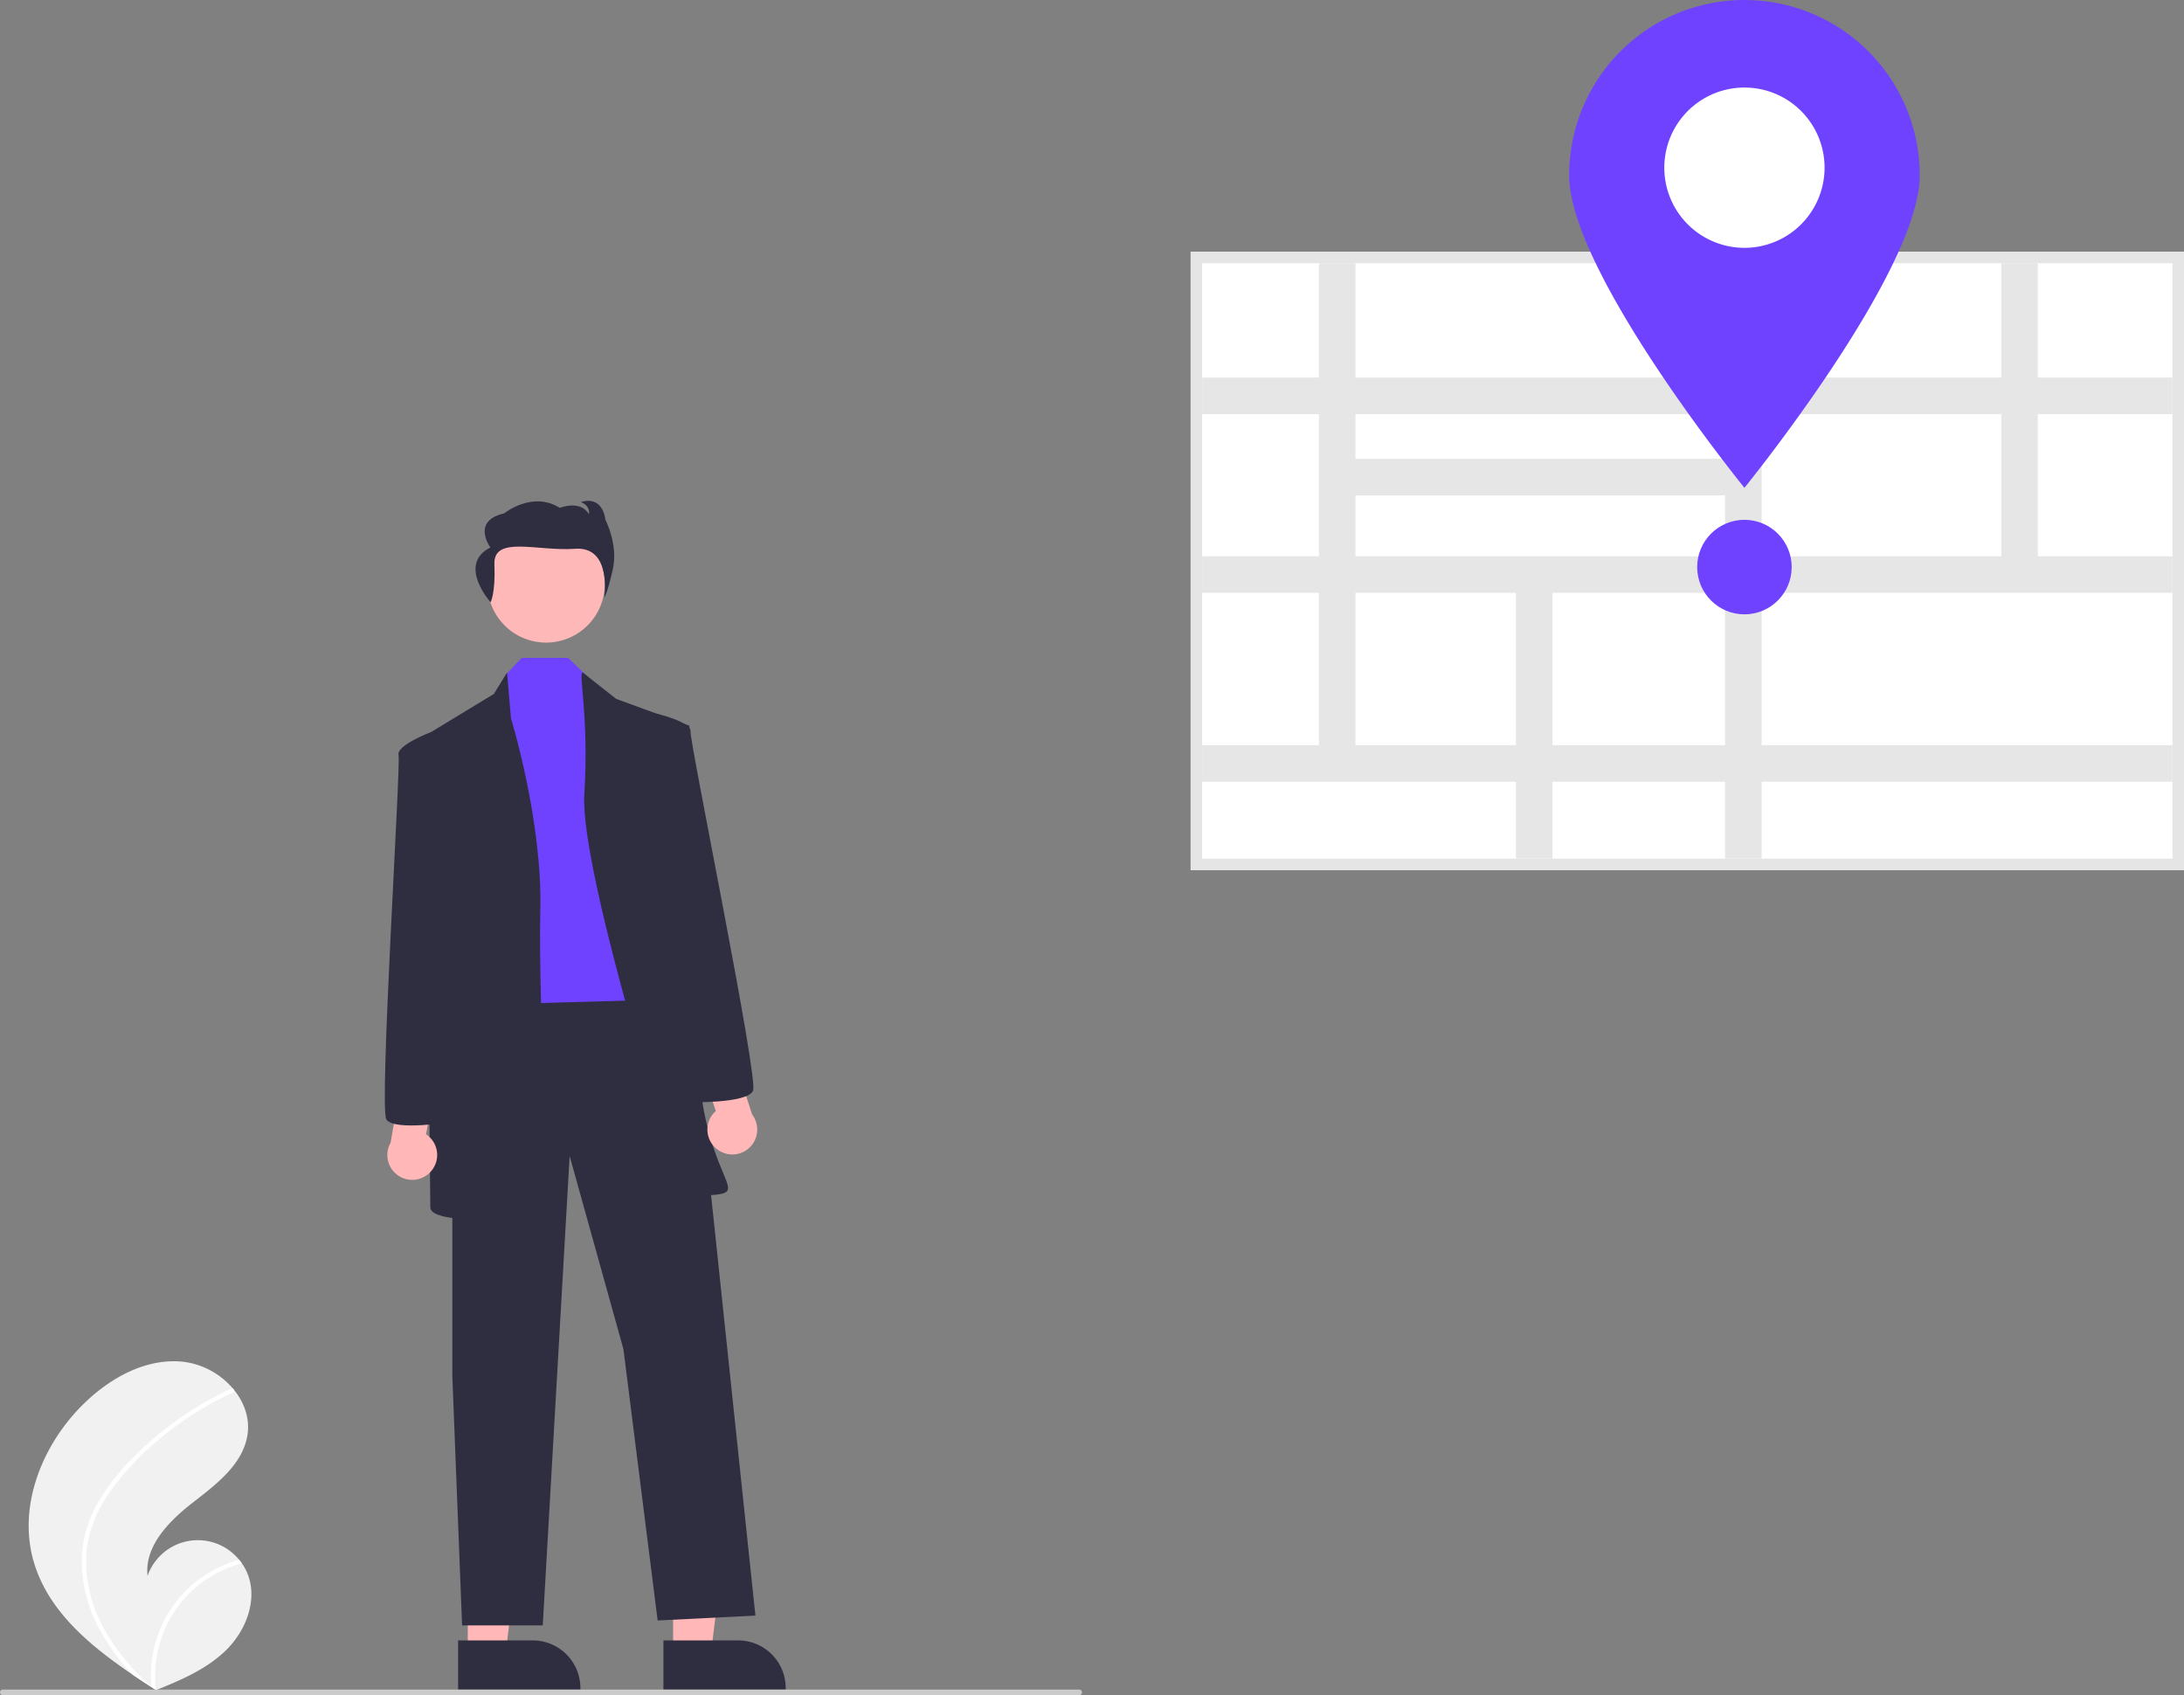 <svg id="b42f194e-2661-4b51-9d27-71868f828c93" data-name="Layer 1" xmlns="http://www.w3.org/2000/svg" width="773.099" height="600" viewBox="0 0 773.099 600"><rect x="0" y="0" width="773.099" height="600" fill="#808080" stroke="none"/><path d="M225.343,702.604c5.052,17.526,19.804,29.795,35.191,40.217q3.223,2.183,6.448,4.266c.015.006.03.02.044.026.103.066.207.133.303.2.444.286.888.572,1.328.855l-.242.109s-.237.126.022.02c.077-.032.158-.061.235-.094,8.939-3.605,18.037-7.476,24.888-14.23,7.107-7.014,11.26-18.014,7.411-27.228a17.592,17.592,0,0,0-1.905-3.419c-.312-.447-.648-.874-.998-1.294a18.856,18.856,0,0,0-32.386,5.73c-1.131-10.526,7.549-19.343,15.901-25.848,8.356-6.502,17.851-13.583,19.467-24.051.902-5.824-1.123-11.468-4.812-15.999-.114-.138-.228-.275-.346-.409a27.518,27.518,0,0,0-17.687-9.489c-12.813-1.332-25.259,5.451-34.568,14.359C228.657,660.66,219.6,682.677,225.343,702.604Z" transform="translate(-213.45 -150)" fill="#f1f1f1"/><path d="M249.427,679.68a46.78,46.78,0,0,0-5.604,12.361,40.619,40.619,0,0,0-1.404,11.997,52.044,52.044,0,0,0,6.816,23.685,74.903,74.903,0,0,0,11.299,15.099q3.223,2.183,6.448,4.266c.015.006.03.02.044.026.103.066.207.133.303.2.444.286.888.572,1.328.855,0,0-.479.235-.219.129.077-.032.158-.061.235-.094a41.405,41.405,0,0,1,13.249-35.651,41.76,41.76,0,0,1,17.146-9.226c-.312-.447-.648-.874-.998-1.294a43.296,43.296,0,0,0-7.147,2.704,42.424,42.424,0,0,0-19.182,18.493,43.374,43.374,0,0,0-4.723,23.801c-.367-.333-.735-.673-1.092-1.01-6.793-6.333-12.826-13.602-16.91-21.992a48.417,48.417,0,0,1-5.07-22.907c.333-8.653,3.781-16.668,8.773-23.646a101.345,101.345,0,0,1,19.21-19.798,115.158,115.158,0,0,1,23.892-14.751.828.828,0,0,0,.417-1.063.704.704,0,0,0-.346-.409.613.613,0,0,0-.532.023c-1.054.485-2.1.977-3.139,1.49a116.465,116.465,0,0,0-24.062,15.873C261.078,664.88,254.409,671.779,249.427,679.68Z" transform="translate(-213.45 -150)" fill="#fff"/><polygon points="238.265 584.987 251.69 584.987 258.076 533.207 238.263 533.208 238.265 584.987" fill="#ffb7b7"/><path d="M448.291,730.604l26.437-.001h.001a16.849,16.849,0,0,1,16.848,16.848v.547L448.292,748Z" transform="translate(-213.45 -150)" fill="#2f2e41"/><polygon points="165.581 584.987 179.006 584.987 185.392 533.207 165.579 533.208 165.581 584.987" fill="#ffb7b7"/><path d="M375.607,730.604l26.437-.001h.001a16.849,16.849,0,0,1,16.848,16.848v.547L375.608,748Z" transform="translate(-213.45 -150)" fill="#2f2e41"/><polygon points="160.112 350.309 160.112 487.025 163.573 575.284 192.127 575.284 201.646 409.149 220.682 477.507 232.796 573.553 267.407 571.823 244.045 350.309 160.112 350.309" fill="#2f2e41"/><circle cx="193.306" cy="206.671" r="20.767" fill="#ffb8b8"/><polygon points="184.677 232.849 179.148 238.687 173.956 355.501 235.392 353.771 220.682 251.667 207.703 239.229 201.117 232.849 184.677 232.849" fill="#6e42ff"/><path d="M388.272,395.609l4.663-7.569,1.394,16.222s11.249,36.342,10.383,68.358,4.326,107.296-2.596,108.161-36.342,2.596-36.342-3.461-1.731-167-1.731-167Z" transform="translate(-213.45 -150)" fill="#2f2e41"/><path d="M419.759,388.041l11.777,9.299,25.959,9.518s0,110.757,5.192,136.715,14.71,28.554,2.596,29.42-11.249-3.461-11.249-3.461S418.557,458.775,420.287,431.086,418.029,388.041,419.759,388.041Z" transform="translate(-213.45 -150)" fill="#2f2e41"/><path d="M387.11,363.169s1.764-3.099,1.354-13.45,15.353-4.497,28.524-5.484S427.371,361.516,427.371,361.516s.95-1.086,2.985-9.903-2.585-17.604-2.585-17.604c-1.36-9.265-8.692-6.296-8.692-6.296,3.531,1.375,2.853,4.314,2.853,4.314-2.989-5.24-10.321-2.271-10.321-2.271-9.779-6.136-19.689,1.944-19.689,1.944-11.813,2.681-4.885,12.075-4.885,12.075C375.156,349.779,387.11,363.169,387.11,363.169Z" transform="translate(-213.45 -150)" fill="#2f2e41"/><path d="M365.803,564.808a8.76,8.76,0,0,0-1.553-13.342l3.741-19.666-11.396-5.188-4.893,27.846a8.808,8.808,0,0,0,14.102,10.35Z" transform="translate(-213.45 -150)" fill="#ffb7b7"/><path d="M368.37,410.319l-2.298-1.232s-12.412,4.693-11.547,8.154-6.922,124.601-4.326,128.928,23.363.865,23.363.865Z" transform="translate(-213.45 -150)" fill="#2f2e41"/><path d="M467.15,556.652a8.76,8.76,0,0,1-.308-13.429l-6.426-18.959,10.569-6.715,8.699,26.901a8.808,8.808,0,0,1-12.534,12.202Z" transform="translate(-213.45 -150)" fill="#ffb7b7"/><path d="M457.007,540.123s21.046.555,23.018-4.089S457.524,412.492,457.902,408.945s-12.564-6.478-12.564-6.478l-2.105,1.538Z" transform="translate(-213.45 -150)" fill="#2f2e41"/><path d="M595.45,750h-381a1,1,0,0,1,0-2h381a1,1,0,0,1,0,2Z" transform="translate(-213.45 -150)" fill="#cbcbcb"/><path d="M986.55,458H634.892V239.069h351.658Zm-343.476-8.182H978.367V247.251H643.074Z" transform="translate(-213.45 -150)" fill="#e5e5e5"/><rect x="425.532" y="93.16" width="343.476" height="210.748" fill="#fff"/><path d="M982.459,296.574V283.634H934.811V243.16h-12.94v40.473H837.042V243.16h-12.94v40.473H693.266V243.16h-12.94v40.473h-41.343V296.574h41.343v50.322h-41.343v12.94h41.343v53.916h-41.343v12.94h111.075v27.217h12.94v-27.217h61.105v27.217h12.94v-27.217H982.459V413.752H837.042V359.835H982.459V346.896H934.811v-50.322Zm-158.356,0v15.815H693.266V296.574ZM693.266,325.329H824.102v21.567H693.266Zm0,88.423V359.835h56.792v53.916Zm130.837,0H762.997V359.835h61.105Zm97.768-66.856H837.042v-50.322h84.828Z" transform="translate(-213.45 -150)" fill="#e6e6e6"/><path d="M892.998,212.047c0,34.268-62.047,110.606-62.047,110.606S768.903,246.315,768.903,212.047a62.047,62.047,0,0,1,124.095,0Z" transform="translate(-213.45 -150)" fill="#6e42ff"/><path d="M859.316,209.35a28.365,28.365,0,1,1-28.365-28.365A28.352,28.352,0,0,1,859.316,209.35Z" transform="translate(-213.45 -150)" fill="#fff" style="isolation:isolate"/><circle cx="617.5" cy="200.71" r="16.726" fill="#6e42ff"/></svg>